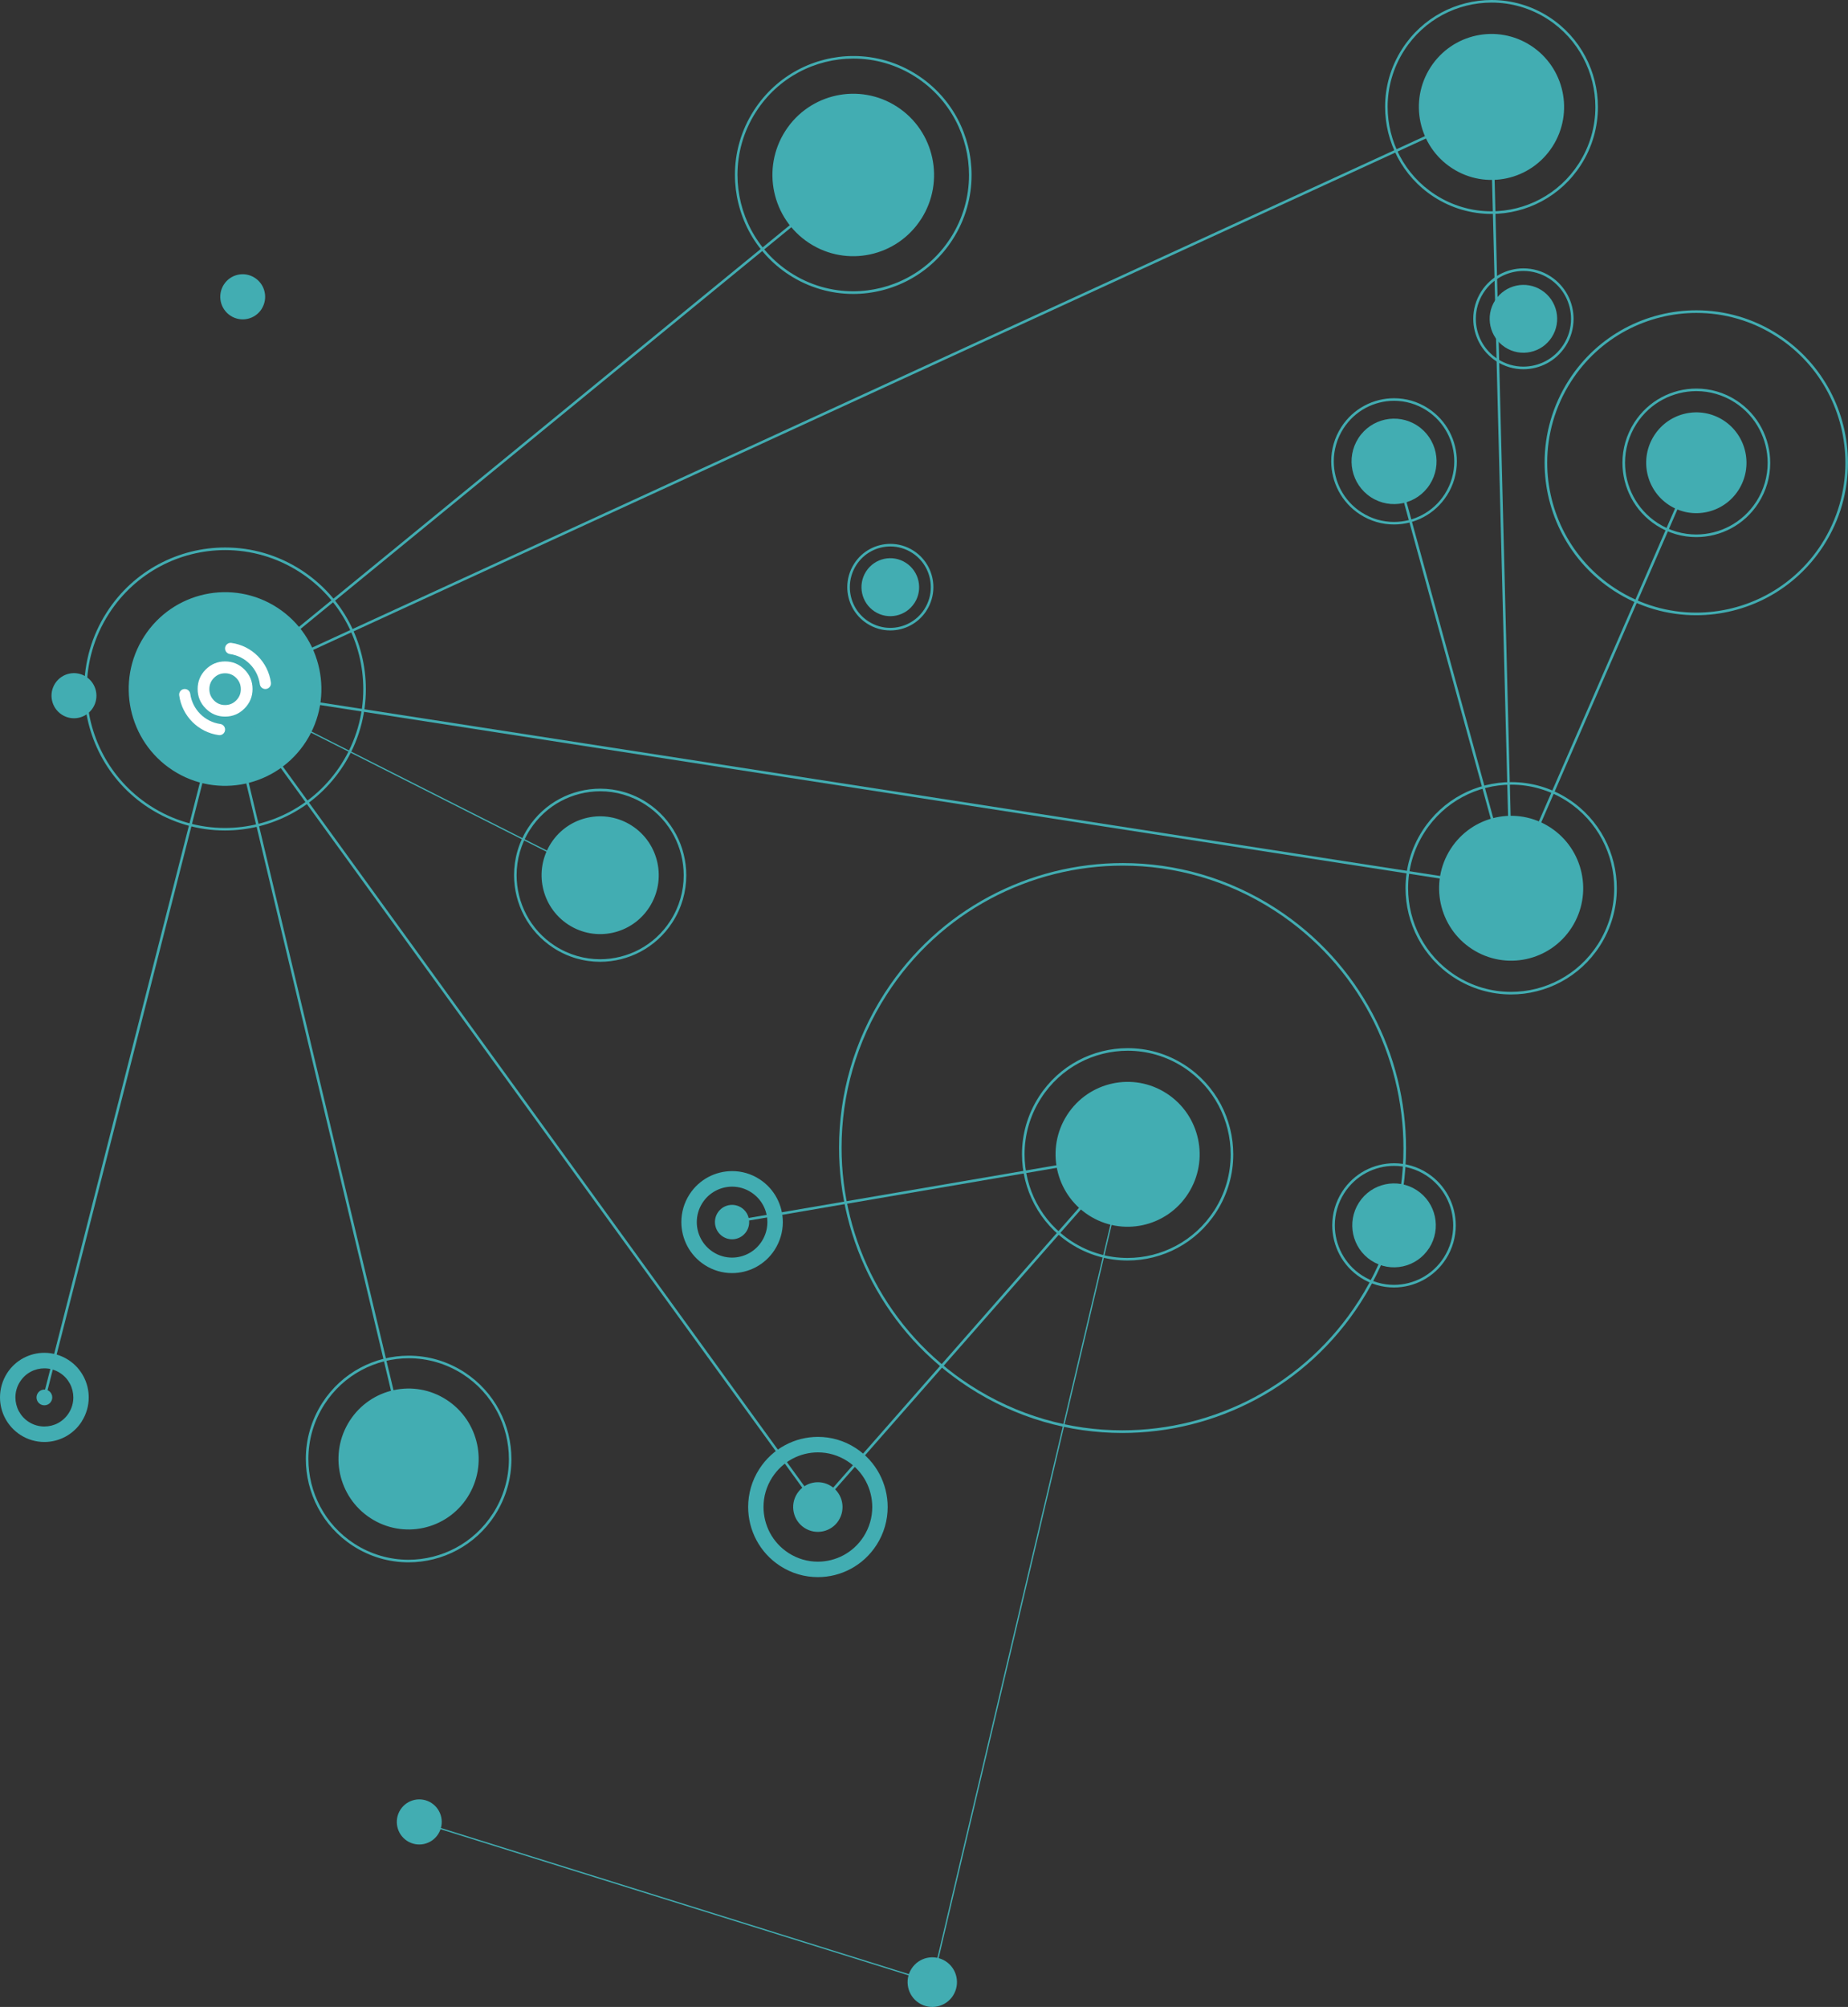 <?xml version="1.0" encoding="UTF-8"?><svg id="Layer_2" xmlns="http://www.w3.org/2000/svg" xmlns:xlink="http://www.w3.org/1999/xlink" viewBox="0 0 445.06 483.14"><rect x="0" y="0" width="445.06" height="483.14" fill="#333333" stroke="none"/><defs><style>.cls-1{fill:none;}.cls-2{clip-path:url(#clippath);}.cls-3{fill:#fff;}.cls-4{fill:#42adb2;}.cls-5{clip-path:url(#clippath-1);}.cls-6{clip-path:url(#clippath-4);}.cls-7{clip-path:url(#clippath-3);}.cls-8{clip-path:url(#clippath-2);}.cls-9{clip-path:url(#clippath-7);}.cls-10{clip-path:url(#clippath-8);}.cls-11{clip-path:url(#clippath-6);}.cls-12{clip-path:url(#clippath-5);}.cls-13{clip-path:url(#clippath-9);}.cls-14{clip-path:url(#clippath-20);}.cls-15{clip-path:url(#clippath-21);}.cls-16{clip-path:url(#clippath-24);}.cls-17{clip-path:url(#clippath-23);}.cls-18{clip-path:url(#clippath-22);}.cls-19{clip-path:url(#clippath-25);}.cls-20{clip-path:url(#clippath-27);}.cls-21{clip-path:url(#clippath-28);}.cls-22{clip-path:url(#clippath-26);}.cls-23{clip-path:url(#clippath-29);}.cls-24{clip-path:url(#clippath-34);}.cls-25{clip-path:url(#clippath-35);}.cls-26{clip-path:url(#clippath-36);}.cls-27{clip-path:url(#clippath-37);}.cls-28{clip-path:url(#clippath-33);}.cls-29{clip-path:url(#clippath-32);}.cls-30{clip-path:url(#clippath-30);}.cls-31{clip-path:url(#clippath-38);}.cls-32{clip-path:url(#clippath-31);}.cls-33{clip-path:url(#clippath-14);}.cls-34{clip-path:url(#clippath-13);}.cls-35{clip-path:url(#clippath-12);}.cls-36{clip-path:url(#clippath-10);}.cls-37{clip-path:url(#clippath-15);}.cls-38{clip-path:url(#clippath-17);}.cls-39{clip-path:url(#clippath-16);}.cls-40{clip-path:url(#clippath-19);}.cls-41{clip-path:url(#clippath-11);}.cls-42{clip-path:url(#clippath-18);}</style><clipPath id="clippath"><rect class="cls-1" width="445.06" height="483.14"/></clipPath><clipPath id="clippath-1"><rect class="cls-1" width="445.06" height="483.14"/></clipPath><clipPath id="clippath-2"><rect class="cls-1" width="445.06" height="483.14"/></clipPath><clipPath id="clippath-3"><rect class="cls-1" width="445.06" height="483.14"/></clipPath><clipPath id="clippath-4"><rect class="cls-1" width="445.06" height="483.14"/></clipPath><clipPath id="clippath-5"><rect class="cls-1" width="445.06" height="483.14"/></clipPath><clipPath id="clippath-6"><rect class="cls-1" width="445.06" height="483.14"/></clipPath><clipPath id="clippath-7"><rect class="cls-1" width="445.06" height="483.14"/></clipPath><clipPath id="clippath-8"><rect class="cls-1" width="445.06" height="483.14"/></clipPath><clipPath id="clippath-9"><rect class="cls-1" width="445.06" height="483.14"/></clipPath><clipPath id="clippath-10"><rect class="cls-1" width="445.06" height="483.14"/></clipPath><clipPath id="clippath-11"><rect class="cls-1" width="445.06" height="483.14"/></clipPath><clipPath id="clippath-12"><rect class="cls-1" width="445.06" height="483.14"/></clipPath><clipPath id="clippath-13"><rect class="cls-1" width="445.06" height="483.14"/></clipPath><clipPath id="clippath-14"><rect class="cls-1" width="445.06" height="483.14"/></clipPath><clipPath id="clippath-15"><rect class="cls-1" width="445.06" height="483.14"/></clipPath><clipPath id="clippath-16"><rect class="cls-1" width="445.06" height="483.14"/></clipPath><clipPath id="clippath-17"><rect class="cls-1" width="445.06" height="483.14"/></clipPath><clipPath id="clippath-18"><rect class="cls-1" width="445.06" height="483.14"/></clipPath><clipPath id="clippath-19"><rect class="cls-1" width="445.06" height="483.14"/></clipPath><clipPath id="clippath-20"><rect class="cls-1" width="445.06" height="483.14"/></clipPath><clipPath id="clippath-21"><rect class="cls-1" width="445.06" height="483.14"/></clipPath><clipPath id="clippath-22"><rect class="cls-1" width="445.06" height="483.14"/></clipPath><clipPath id="clippath-23"><rect class="cls-1" width="445.06" height="483.14"/></clipPath><clipPath id="clippath-24"><rect class="cls-1" width="445.06" height="483.14"/></clipPath><clipPath id="clippath-25"><rect class="cls-1" width="445.06" height="483.14"/></clipPath><clipPath id="clippath-26"><rect class="cls-1" width="445.06" height="483.14"/></clipPath><clipPath id="clippath-27"><rect class="cls-1" width="445.06" height="483.14"/></clipPath><clipPath id="clippath-28"><rect class="cls-1" width="445.06" height="483.14"/></clipPath><clipPath id="clippath-29"><rect class="cls-1" width="445.06" height="483.14"/></clipPath><clipPath id="clippath-30"><rect class="cls-1" width="445.06" height="483.14"/></clipPath><clipPath id="clippath-31"><rect class="cls-1" width="445.06" height="483.14"/></clipPath><clipPath id="clippath-32"><rect class="cls-1" width="445.06" height="483.14"/></clipPath><clipPath id="clippath-33"><rect class="cls-1" width="445.06" height="483.14"/></clipPath><clipPath id="clippath-34"><rect class="cls-1" width="445.06" height="483.14"/></clipPath><clipPath id="clippath-35"><rect class="cls-1" width="445.06" height="483.14"/></clipPath><clipPath id="clippath-36"><rect class="cls-1" width="445.06" height="483.14"/></clipPath><clipPath id="clippath-37"><rect class="cls-1" width="445.06" height="483.14"/></clipPath><clipPath id="clippath-38"><rect class="cls-1" width="445.06" height="483.14"/></clipPath></defs><g id="Layer_1-2"><g class="cls-2"><path class="cls-4" d="m286.14,287.35c-5.2,8.09-15.94,10.41-23.99,5.18-8.05-5.23-10.36-16.02-5.16-24.11,5.2-8.09,15.95-10.41,23.99-5.18,8.05,5.22,10.36,16.02,5.16,24.11"/></g><g class="cls-5"><path class="cls-4" d="m292.67,291.59l-.26-.17c-4.75,7.39-12.72,11.41-20.87,11.41-4.61,0-9.28-1.29-13.44-3.99-7.35-4.77-11.35-12.78-11.35-20.97,0-4.64,1.28-9.32,3.98-13.51,4.75-7.39,12.72-11.41,20.87-11.41,4.61,0,9.28,1.29,13.44,3.99,7.35,4.77,11.35,12.79,11.35,20.97,0,4.64-1.28,9.32-3.97,13.51l.26.17.26.17c2.76-4.29,4.07-9.09,4.07-13.85,0-8.39-4.1-16.6-11.64-21.49-4.27-2.77-9.05-4.09-13.78-4.09-8.35,0-16.52,4.12-21.39,11.69-2.76,4.29-4.08,9.09-4.07,13.85,0,8.39,4.1,16.6,11.64,21.49,4.27,2.77,9.05,4.09,13.78,4.09,8.35,0,16.52-4.12,21.39-11.69l-.26-.17Z"/></g><g class="cls-8"><path class="cls-4" d="m378.51,223.3c-5.2,8.09-15.94,10.41-23.99,5.18-8.05-5.22-10.36-16.02-5.16-24.11,5.2-8.09,15.94-10.41,23.99-5.18,8.05,5.23,10.36,16.02,5.16,24.11"/></g><g class="cls-7"><path class="cls-4" d="m385.04,227.54l-.26-.17c-4.75,7.39-12.72,11.41-20.87,11.41-4.61,0-9.28-1.29-13.44-3.99-7.35-4.77-11.35-12.79-11.35-20.97,0-4.64,1.28-9.32,3.98-13.51,4.75-7.38,12.73-11.41,20.87-11.41,4.61,0,9.28,1.29,13.44,3.99,7.35,4.77,11.35,12.79,11.35,20.97,0,4.64-1.28,9.32-3.97,13.51l.26.17.26.17c2.76-4.29,4.07-9.09,4.07-13.85,0-8.39-4.1-16.6-11.64-21.49-4.27-2.77-9.05-4.09-13.78-4.09-8.35,0-16.52,4.12-21.39,11.69-2.76,4.29-4.07,9.09-4.07,13.85,0,8.38,4.1,16.6,11.64,21.49,4.27,2.77,9.05,4.09,13.78,4.09,8.35,0,16.52-4.12,21.39-11.69l-.26-.17Z"/></g><g class="cls-6"><path class="cls-4" d="m344.18,300.47c-3.02,4.69-9.24,6.03-13.91,3.01-4.67-3.03-6-9.29-2.99-13.97,3.01-4.69,9.24-6.03,13.91-3,4.67,3.03,6.01,9.28,2.99,13.97"/></g><g class="cls-12"><path class="cls-4" d="m347.96,302.93l-.26-.17c-2.73,4.24-7.31,6.55-11.99,6.55-2.65,0-5.33-.74-7.72-2.29-4.22-2.74-6.52-7.34-6.52-12.04,0-2.66.74-5.35,2.28-7.76,2.73-4.24,7.31-6.55,11.99-6.55,2.65,0,5.33.74,7.72,2.29,4.22,2.74,6.52,7.34,6.52,12.04,0,2.66-.74,5.35-2.28,7.76l.26.17.26.17c1.61-2.51,2.38-5.32,2.38-8.1,0-4.9-2.4-9.71-6.8-12.57-2.5-1.62-5.29-2.39-8.06-2.39-4.88,0-9.66,2.41-12.51,6.84-1.61,2.51-2.38,5.32-2.38,8.1,0,4.9,2.4,9.71,6.8,12.57,2.49,1.62,5.29,2.39,8.06,2.39,4.88,0,9.66-2.41,12.51-6.84l-.26-.17Z"/></g><g class="cls-11"><path class="cls-4" d="m220.25,145.14c-2.08,3.24-6.38,4.17-9.6,2.08-3.22-2.09-4.15-6.41-2.07-9.65,2.08-3.24,6.38-4.17,9.6-2.07,3.22,2.09,4.15,6.41,2.07,9.65"/></g><g class="cls-9"><path class="cls-4" d="m222.87,146.84l-.26-.17c-1.87,2.9-5,4.48-8.2,4.48-1.81,0-3.64-.51-5.28-1.57-2.89-1.87-4.46-5.02-4.46-8.24,0-1.82.5-3.66,1.56-5.31,1.87-2.9,5-4.48,8.2-4.48,1.81,0,3.64.51,5.28,1.57,2.89,1.87,4.46,5.02,4.46,8.24,0,1.82-.5,3.66-1.56,5.3l.26.17.26.17c1.12-1.75,1.66-3.71,1.66-5.64,0-3.42-1.67-6.77-4.74-8.76-1.74-1.13-3.69-1.67-5.62-1.67-3.4,0-6.74,1.68-8.72,4.77-1.12,1.75-1.66,3.71-1.66,5.64,0,3.42,1.67,6.77,4.74,8.76,1.74,1.13,3.69,1.67,5.62,1.67,3.4,0,6.74-1.68,8.72-4.76l-.26-.17Z"/></g><g class="cls-10"><path class="cls-4" d="m221.84,52.73c-5.83,9.07-17.88,11.68-26.91,5.82-9.03-5.86-11.62-17.97-5.79-27.04,5.83-9.07,17.88-11.67,26.91-5.81,9.03,5.86,11.62,17.97,5.79,27.04"/></g><g class="cls-13"><path class="cls-4" d="m229.16,57.48l-.26-.17c-5.33,8.29-14.29,12.81-23.44,12.81-5.18,0-10.42-1.45-15.1-4.49-8.26-5.36-12.75-14.36-12.75-23.55,0-5.21,1.44-10.47,4.47-15.17,5.33-8.29,14.29-12.81,23.44-12.81,5.18,0,10.42,1.45,15.1,4.49,8.26,5.36,12.75,14.36,12.75,23.55,0,5.21-1.44,10.47-4.46,15.17l.26.17.26.17c3.09-4.8,4.56-10.19,4.56-15.51,0-9.39-4.6-18.6-13.04-24.07-4.78-3.1-10.14-4.59-15.43-4.58-9.35,0-18.51,4.62-23.96,13.1-3.09,4.8-4.57,10.19-4.56,15.51,0,9.39,4.6,18.6,13.04,24.07,4.78,3.1,10.14,4.59,15.43,4.59,9.35,0,18.51-4.62,23.96-13.1l-.26-.17Z"/></g><g class="cls-36"><path class="cls-4" d="m373.89,35.28c-5.24,8.15-16.06,10.49-24.18,5.22-8.11-5.26-10.44-16.14-5.2-24.29,5.24-8.15,16.06-10.49,24.18-5.22,8.11,5.27,10.44,16.14,5.2,24.29"/></g><g class="cls-41"><path class="cls-4" d="m380.47,39.55l-.26-.17c-4.79,7.44-12.82,11.49-21.03,11.49-4.65,0-9.35-1.3-13.55-4.02-7.41-4.81-11.44-12.88-11.44-21.13,0-4.67,1.29-9.4,4.01-13.61,4.78-7.44,12.82-11.49,21.03-11.49,4.65,0,9.35,1.3,13.55,4.02,7.41,4.81,11.44,12.88,11.44,21.13,0,4.67-1.29,9.39-4.01,13.61l.26.17.26.17c2.78-4.32,4.1-9.16,4.1-13.95,0-8.45-4.14-16.73-11.72-21.65C368.81,1.33,363.99,0,359.23,0c-8.41,0-16.65,4.15-21.55,11.78-2.78,4.32-4.11,9.16-4.1,13.95,0,8.45,4.14,16.73,11.72,21.65,4.3,2.79,9.12,4.12,13.88,4.12,8.41,0,16.65-4.15,21.55-11.78l-.26-.17Z"/></g><g class="cls-35"><path class="cls-4" d="m418.68,117.99c-3.62,5.63-11.1,7.24-16.7,3.61-5.6-3.64-7.21-11.15-3.59-16.78,3.62-5.63,11.1-7.24,16.7-3.61,5.6,3.64,7.21,11.15,3.59,16.78"/></g><g class="cls-34"><path class="cls-4" d="m423.22,120.94l-.26-.17c-3.29,5.11-8.81,7.89-14.44,7.9-3.19,0-6.42-.89-9.3-2.76-5.09-3.3-7.86-8.85-7.86-14.51,0-3.21.89-6.45,2.75-9.35,3.29-5.11,8.81-7.89,14.44-7.89,3.19,0,6.42.89,9.3,2.76,5.09,3.3,7.86,8.85,7.86,14.51,0,3.21-.89,6.45-2.75,9.35l.26.17.26.17c1.93-3,2.85-6.36,2.85-9.69,0-5.87-2.87-11.61-8.14-15.03-2.98-1.94-6.33-2.86-9.64-2.86-5.84,0-11.56,2.89-14.96,8.18-1.93,3-2.85,6.36-2.85,9.69,0,5.87,2.87,11.61,8.14,15.03,2.98,1.94,6.33,2.86,9.64,2.86,5.84,0,11.56-2.88,14.96-8.18l-.26-.17Z"/></g><g class="cls-33"><path class="cls-4" d="m373.72,81.18c-2.44,3.79-7.47,4.88-11.24,2.43-3.77-2.45-4.85-7.5-2.42-11.29,2.44-3.79,7.47-4.88,11.24-2.43,3.77,2.45,4.85,7.5,2.42,11.29"/></g><g class="cls-37"><path class="cls-4" d="m376.78,83.16l-.26-.17c-2.19,3.41-5.88,5.27-9.64,5.27-2.13,0-4.29-.6-6.21-1.84-3.4-2.2-5.24-5.9-5.24-9.68,0-2.14.59-4.31,1.84-6.24,2.19-3.41,5.88-5.27,9.64-5.27,2.13,0,4.28.6,6.21,1.85,3.39,2.2,5.24,5.9,5.24,9.68,0,2.14-.59,4.3-1.84,6.24l.26.17.26.17c1.31-2.04,1.93-4.32,1.93-6.58,0-3.98-1.95-7.88-5.53-10.21-2.03-1.32-4.3-1.94-6.54-1.94-3.96,0-7.85,1.96-10.16,5.55-1.31,2.04-1.93,4.32-1.93,6.58,0,3.98,1.95,7.88,5.53,10.21,2.02,1.31,4.3,1.94,6.54,1.94,3.96,0,7.85-1.96,10.16-5.55l-.26-.17Z"/></g><g class="cls-39"><path class="cls-4" d="m344.33,116.65c-3.07,4.77-9.4,6.14-14.15,3.06-4.75-3.08-6.11-9.45-3.04-14.22,3.07-4.77,9.4-6.14,14.15-3.06,4.75,3.08,6.11,9.45,3.04,14.22"/></g><g class="cls-38"><path class="cls-4" d="m348.18,119.15l-.26-.17c-2.78,4.32-7.44,6.67-12.2,6.67-2.7,0-5.42-.75-7.86-2.33-4.3-2.79-6.64-7.47-6.64-12.26,0-2.71.75-5.45,2.32-7.9,2.78-4.32,7.44-6.67,12.2-6.67,2.7,0,5.42.75,7.86,2.33,4.3,2.79,6.64,7.47,6.64,12.26,0,2.71-.75,5.45-2.32,7.9l.26.17.26.17c1.64-2.55,2.42-5.41,2.42-8.24,0-4.99-2.44-9.87-6.92-12.78-2.54-1.65-5.38-2.43-8.2-2.43-4.96,0-9.83,2.45-12.72,6.95-1.64,2.55-2.42,5.41-2.42,8.23,0,4.99,2.44,9.87,6.92,12.78,2.54,1.65,5.38,2.43,8.2,2.43,4.96,0,9.83-2.45,12.72-6.95l-.26-.17Z"/></g><g class="cls-42"><path class="cls-4" d="m156.39,218.39c-4.23,6.58-12.96,8.46-19.51,4.21-6.54-4.25-8.42-13.02-4.19-19.6,4.23-6.58,12.96-8.46,19.51-4.21,6.54,4.25,8.42,13.02,4.19,19.6"/></g><g class="cls-40"><path class="cls-4" d="m161.7,221.84l-.26-.17c-3.85,5.99-10.31,9.25-16.92,9.25-3.74,0-7.52-1.05-10.9-3.24-5.96-3.87-9.2-10.36-9.2-16.99,0-3.76,1.04-7.56,3.22-10.95,3.85-5.99,10.31-9.24,16.92-9.25,3.74,0,7.52,1.05,10.9,3.24,5.96,3.87,9.2,10.36,9.2,16.99,0,3.76-1.04,7.56-3.22,10.95l.26.17.26.17c2.25-3.49,3.32-7.41,3.32-11.29,0-6.83-3.35-13.53-9.49-17.52-3.48-2.26-7.38-3.34-11.23-3.34-6.8,0-13.47,3.36-17.44,9.53-2.25,3.49-3.32,7.41-3.32,11.29,0,6.83,3.35,13.53,9.49,17.52,3.48,2.26,7.38,3.34,11.23,3.34,6.8,0,13.47-3.36,17.44-9.53l-.26-.17Z"/></g><g class="cls-14"><path class="cls-4" d="m73.69,178.52c-6.95,10.81-21.32,13.92-32.08,6.93-10.76-6.99-13.85-21.42-6.9-32.23,6.95-10.81,21.32-13.92,32.08-6.93,10.76,6.99,13.85,21.42,6.9,32.23"/></g><g class="cls-15"><path class="cls-4" d="m82.42,184.19l-.26-.17c-6.37,9.9-17.07,15.3-27.99,15.3-6.19,0-12.44-1.73-18.03-5.36-9.86-6.4-15.23-17.15-15.23-28.12,0-6.22,1.72-12.5,5.33-18.11,6.37-9.9,17.07-15.3,27.99-15.3,6.19,0,12.44,1.73,18.03,5.35,9.86,6.4,15.23,17.15,15.23,28.12,0,6.22-1.72,12.5-5.33,18.11l.26.17.26.17c3.67-5.71,5.43-12.12,5.43-18.45,0-11.18-5.47-22.13-15.51-28.64-5.69-3.69-12.06-5.46-18.37-5.46-11.12,0-22.02,5.49-28.51,15.58-3.67,5.71-5.43,12.12-5.43,18.45,0,11.18,5.47,22.13,15.51,28.64,5.69,3.69,12.06,5.46,18.36,5.46,11.12,0,22.02-5.5,28.51-15.58l-.26-.17Z"/></g><g class="cls-18"><path class="cls-4" d="m112.59,360.44c-5.06,7.87-15.51,10.13-23.35,5.04s-10.08-15.58-5.02-23.45c5.06-7.87,15.51-10.13,23.34-5.04,7.83,5.08,10.08,15.59,5.02,23.46"/></g><g class="cls-17"><path class="cls-4" d="m118.94,364.56l-.26-.17c-4.62,7.18-12.38,11.09-20.3,11.1-4.49,0-9.03-1.26-13.07-3.88-7.15-4.64-11.04-12.43-11.04-20.39,0-4.51,1.25-9.07,3.87-13.14,4.62-7.18,12.38-11.09,20.3-11.1,4.49,0,9.02,1.26,13.08,3.88,7.15,4.64,11.04,12.43,11.04,20.39,0,4.51-1.25,9.07-3.87,13.14l.26.17.26.17c2.68-4.17,3.96-8.85,3.96-13.47,0-8.16-4-16.16-11.33-20.92-4.15-2.69-8.81-3.98-13.41-3.98-8.12,0-16.08,4.01-20.82,11.38-2.68,4.17-3.96,8.85-3.96,13.47,0,8.16,3.99,16.16,11.33,20.92,4.15,2.69,8.81,3.98,13.41,3.98,8.12,0,16.08-4.01,20.82-11.38l-.26-.17Z"/></g><g class="cls-16"><path class="cls-4" d="m201.97,366.04c-1.78,2.77-5.46,3.57-8.23,1.78-2.76-1.79-3.55-5.49-1.77-8.26,1.78-2.77,5.46-3.57,8.22-1.78,2.76,1.79,3.55,5.49,1.77,8.26"/></g><g class="cls-19"><path class="cls-4" d="m229.53,480.41c-1.78,2.77-5.46,3.57-8.23,1.78-2.76-1.79-3.55-5.49-1.77-8.26,1.78-2.77,5.46-3.57,8.22-1.78,2.76,1.79,3.55,5.49,1.77,8.26"/></g><g class="cls-22"><path class="cls-4" d="m209.53,370.94l-1.56-1.01c-1.26,1.95-2.93,3.45-4.83,4.47-1.9,1.02-4.03,1.55-6.18,1.55-2.44,0-4.89-.68-7.09-2.11-1.94-1.26-3.43-2.94-4.45-4.85-1.01-1.91-1.54-4.05-1.54-6.21,0-2.45.67-4.91,2.1-7.12,1.26-1.95,2.93-3.45,4.83-4.47,1.9-1.02,4.03-1.55,6.18-1.55,2.43,0,4.88.68,7.09,2.11,1.94,1.26,3.43,2.94,4.45,4.85,1.01,1.91,1.54,4.05,1.54,6.21,0,2.44-.68,4.91-2.1,7.12l1.56,1.01,1.56,1.01c1.82-2.83,2.69-6.01,2.69-9.15,0-2.77-.68-5.51-1.98-7.96-1.3-2.45-3.23-4.62-5.71-6.23-2.81-1.83-5.98-2.7-9.1-2.7-2.76,0-5.48.68-7.92,1.99-2.44,1.31-4.6,3.24-6.2,5.74-1.82,2.82-2.69,6.01-2.69,9.14,0,2.77.68,5.51,1.98,7.96,1.3,2.45,3.23,4.62,5.71,6.23,2.81,1.83,5.98,2.7,9.1,2.7,2.76,0,5.48-.68,7.92-1.99,2.44-1.31,4.6-3.24,6.2-5.74l-1.56-1.01Z"/></g><g class="cls-20"><path class="cls-4" d="m179.77,296.45c-1.24,1.92-3.79,2.47-5.7,1.23-1.91-1.24-2.46-3.81-1.23-5.73,1.24-1.92,3.79-2.47,5.7-1.23,1.91,1.24,2.46,3.81,1.23,5.73"/></g><g class="cls-21"><path class="cls-4" d="m105.52,441.55c-1.62,2.52-4.97,3.24-7.48,1.62-2.51-1.63-3.23-4.99-1.61-7.51,1.62-2.52,4.97-3.24,7.48-1.62,2.51,1.63,3.23,4.99,1.61,7.51"/></g><g class="cls-23"><path class="cls-4" d="m12.28,337.44c-.57.88-1.74,1.13-2.62.57-.88-.57-1.13-1.75-.56-2.63.57-.88,1.74-1.13,2.62-.57.88.57,1.13,1.75.56,2.63"/></g><g class="cls-30"><path class="cls-4" d="m22.36,170.43c-1.62,2.52-4.97,3.24-7.48,1.61-2.51-1.63-3.23-4.99-1.61-7.51,1.62-2.52,4.97-3.24,7.48-1.61,2.51,1.63,3.23,4.99,1.61,7.51"/></g><g class="cls-32"><path class="cls-4" d="m63,74.4c-1.62,2.52-4.97,3.24-7.48,1.61-2.51-1.63-3.23-4.99-1.61-7.51,1.62-2.52,4.97-3.24,7.47-1.61,2.51,1.63,3.23,4.99,1.61,7.51"/></g><g class="cls-29"><path class="cls-4" d="m18.1,341.22l-1.56-1.01c-.67,1.04-1.56,1.84-2.57,2.38-1.01.54-2.15.82-3.29.82-1.3,0-2.6-.36-3.78-1.12-1.04-.67-1.83-1.57-2.37-2.58-.54-1.02-.82-2.16-.82-3.31,0-1.3.36-2.61,1.12-3.79.67-1.04,1.56-1.84,2.57-2.38,1.01-.54,2.15-.82,3.29-.82,1.3,0,2.6.36,3.78,1.12,1.04.67,1.83,1.57,2.37,2.58.54,1.02.82,2.16.82,3.31,0,1.3-.36,2.61-1.12,3.79l1.56,1.01,1.56,1.01c1.15-1.79,1.71-3.82,1.71-5.82,0-1.76-.43-3.5-1.26-5.06-.83-1.56-2.05-2.94-3.63-3.96-1.79-1.16-3.81-1.72-5.79-1.72-1.75,0-3.48.43-5.04,1.26-1.55.83-2.93,2.06-3.95,3.65C.56,332.37,0,334.4,0,336.4c0,1.76.43,3.5,1.26,5.06.83,1.56,2.06,2.94,3.63,3.96,1.79,1.16,3.81,1.72,5.79,1.72,1.75,0,3.48-.43,5.04-1.26,1.55-.83,2.93-2.06,3.95-3.65l-1.56-1.01Z"/></g><g class="cls-28"><path class="cls-4" d="m185.01,299.85l-1.56-1.01c-.82,1.27-1.9,2.24-3.14,2.9-1.23.66-2.62,1.01-4.01,1.01-1.58,0-3.17-.44-4.6-1.37-1.26-.82-2.23-1.91-2.89-3.15-.66-1.24-1-2.63-1-4.03,0-1.59.44-3.18,1.36-4.62.82-1.27,1.9-2.24,3.14-2.9,1.23-.66,2.62-1.01,4.01-1.01,1.58,0,3.17.44,4.6,1.37,1.26.82,2.23,1.91,2.89,3.15.66,1.24,1,2.63,1,4.03,0,1.59-.44,3.18-1.36,4.62l1.56,1.01,1.56,1.01c1.32-2.05,1.96-4.37,1.96-6.65,0-2.01-.49-4-1.44-5.79-.94-1.78-2.35-3.36-4.15-4.53-2.04-1.33-4.35-1.97-6.62-1.96-2,0-3.98.49-5.76,1.44-1.77.95-3.35,2.36-4.51,4.17-1.32,2.05-1.96,4.37-1.96,6.65,0,2.01.49,4,1.44,5.79.94,1.78,2.35,3.36,4.15,4.53,2.04,1.33,4.35,1.97,6.62,1.97,2,0,3.98-.49,5.76-1.44,1.77-.95,3.35-2.36,4.51-4.17l-1.56-1.01Z"/></g><g class="cls-24"><path class="cls-4" d="m327.43,313.41l-.26-.17c-12.94,20.13-34.69,31.09-56.89,31.09-12.58,0-25.3-3.52-36.65-10.88-20.03-13-30.95-34.85-30.95-57.15,0-12.63,3.5-25.41,10.84-36.82,12.94-20.13,34.69-31.09,56.88-31.09,12.58,0,25.3,3.52,36.65,10.89,20.03,13,30.95,34.85,30.95,57.15,0,12.63-3.5,25.41-10.83,36.82l.26.17.26.17c7.4-11.51,10.93-24.4,10.93-37.15,0-22.51-11.01-44.55-31.23-57.68-11.45-7.43-24.29-10.99-36.98-10.99-22.4,0-44.35,11.07-57.41,31.38-7.4,11.5-10.93,24.4-10.93,37.15,0,22.51,11.01,44.55,31.23,57.68,11.45,7.43,24.29,10.99,36.98,10.99,22.4,0,44.35-11.07,57.41-31.38l-.26-.17Z"/></g><polyline class="cls-4" points="197.21 363 271.8 278.1 271.33 277.69 196.74 362.59"/><polygon class="cls-4" points="271.42 277.86 224.42 476.97 101.02 438.45 100.93 438.75 224.65 477.36 271.72 277.93 271.42 277.86"/><polyline class="cls-4" points="176.36 294.51 271.62 278.2 271.51 277.59 176.25 293.9"/><polyline class="cls-4" points="54.09 165.87 137.9 208.22 138 207.93 54.19 165.58"/><g class="cls-25"><path class="cls-4" d="m438.95,131.15l-.26-.17c-6.87,10.68-18.41,16.5-30.19,16.5-6.67,0-13.42-1.87-19.45-5.78-10.63-6.9-16.43-18.5-16.43-30.33,0-6.71,1.86-13.49,5.75-19.54,6.87-10.68,18.41-16.5,30.19-16.5,6.67,0,13.42,1.87,19.45,5.78,10.63,6.9,16.42,18.49,16.42,30.33,0,6.71-1.86,13.49-5.75,19.54l.26.17.26.17c3.96-6.15,5.85-13.06,5.85-19.88,0-12.04-5.89-23.84-16.71-30.86-6.13-3.98-13-5.88-19.79-5.88-11.98,0-23.73,5.92-30.71,16.79-3.96,6.15-5.85,13.06-5.85,19.88,0,12.04,5.89,23.84,16.71,30.86,6.12,3.98,12.99,5.88,19.79,5.88,11.98,0,23.72-5.92,30.71-16.79l-.26-.17Z"/></g><polyline class="cls-4" points="364.24 213.76 336.03 110.98 335.43 111.15 363.64 213.93"/><polyline class="cls-4" points="408.25 111.28 363.65 213.72 364.22 213.97 408.82 111.53"/><polyline class="cls-4" points="358.89 25.76 363.63 213.85 364.25 213.84 359.51 25.74"/><polyline class="cls-4" points="53.91 165.94 98.1 351.31 98.7 351.16 54.51 165.8"/><polyline class="cls-4" points="54.4 166.11 205.68 42.35 205.29 41.87 54.01 165.63"/><polyline class="cls-4" points="54.33 166.15 359.33 26.03 359.07 25.47 54.08 165.59"/><polyline class="cls-4" points="363.98 213.54 54.25 165.56 54.16 166.18 363.89 214.15"/><polyline class="cls-4" points="10.99 336.48 54.51 165.95 53.91 165.79 10.39 336.33"/><polyline class="cls-4" points="197.22 362.61 54.46 165.69 53.96 166.05 196.72 362.98"/><g class="cls-26"><path class="cls-3" d="m54.21,162.08c-1.06,0-1.95.37-2.69,1.12-.74.74-1.1,1.65-1.1,2.71s.37,1.95,1.1,2.7c.74.75,1.64,1.12,2.69,1.12s1.94-.37,2.68-1.12c.74-.74,1.11-1.64,1.11-2.7s-.37-1.96-1.11-2.71c-.74-.75-1.64-1.12-2.68-1.12m0-2.85c1.82,0,3.38.65,4.67,1.95s1.94,2.86,1.94,4.69-.65,3.39-1.94,4.69c-1.29,1.3-2.85,1.95-4.67,1.95s-3.38-.65-4.67-1.95c-1.29-1.3-1.94-2.86-1.94-4.69s.65-3.39,1.94-4.69,2.85-1.95,4.67-1.95"/></g><g class="cls-27"><path class="cls-3" d="m53.05,174.29c-3.74-.52-6.71-3.5-7.23-7.26-.09-.67-.66-1.16-1.33-1.16-.81,0-1.44.71-1.33,1.52.67,4.97,4.59,8.91,9.54,9.58.8.11,1.51-.53,1.51-1.34,0-.67-.49-1.24-1.16-1.34"/></g><g class="cls-31"><path class="cls-3" d="m65.25,164.35c-.67-4.97-4.59-8.91-9.54-9.58-.8-.11-1.51.53-1.51,1.34,0,.67.49,1.24,1.16,1.34,3.74.52,6.71,3.5,7.22,7.26.09.67.66,1.16,1.33,1.16.81,0,1.44-.71,1.33-1.52"/></g></g></svg>